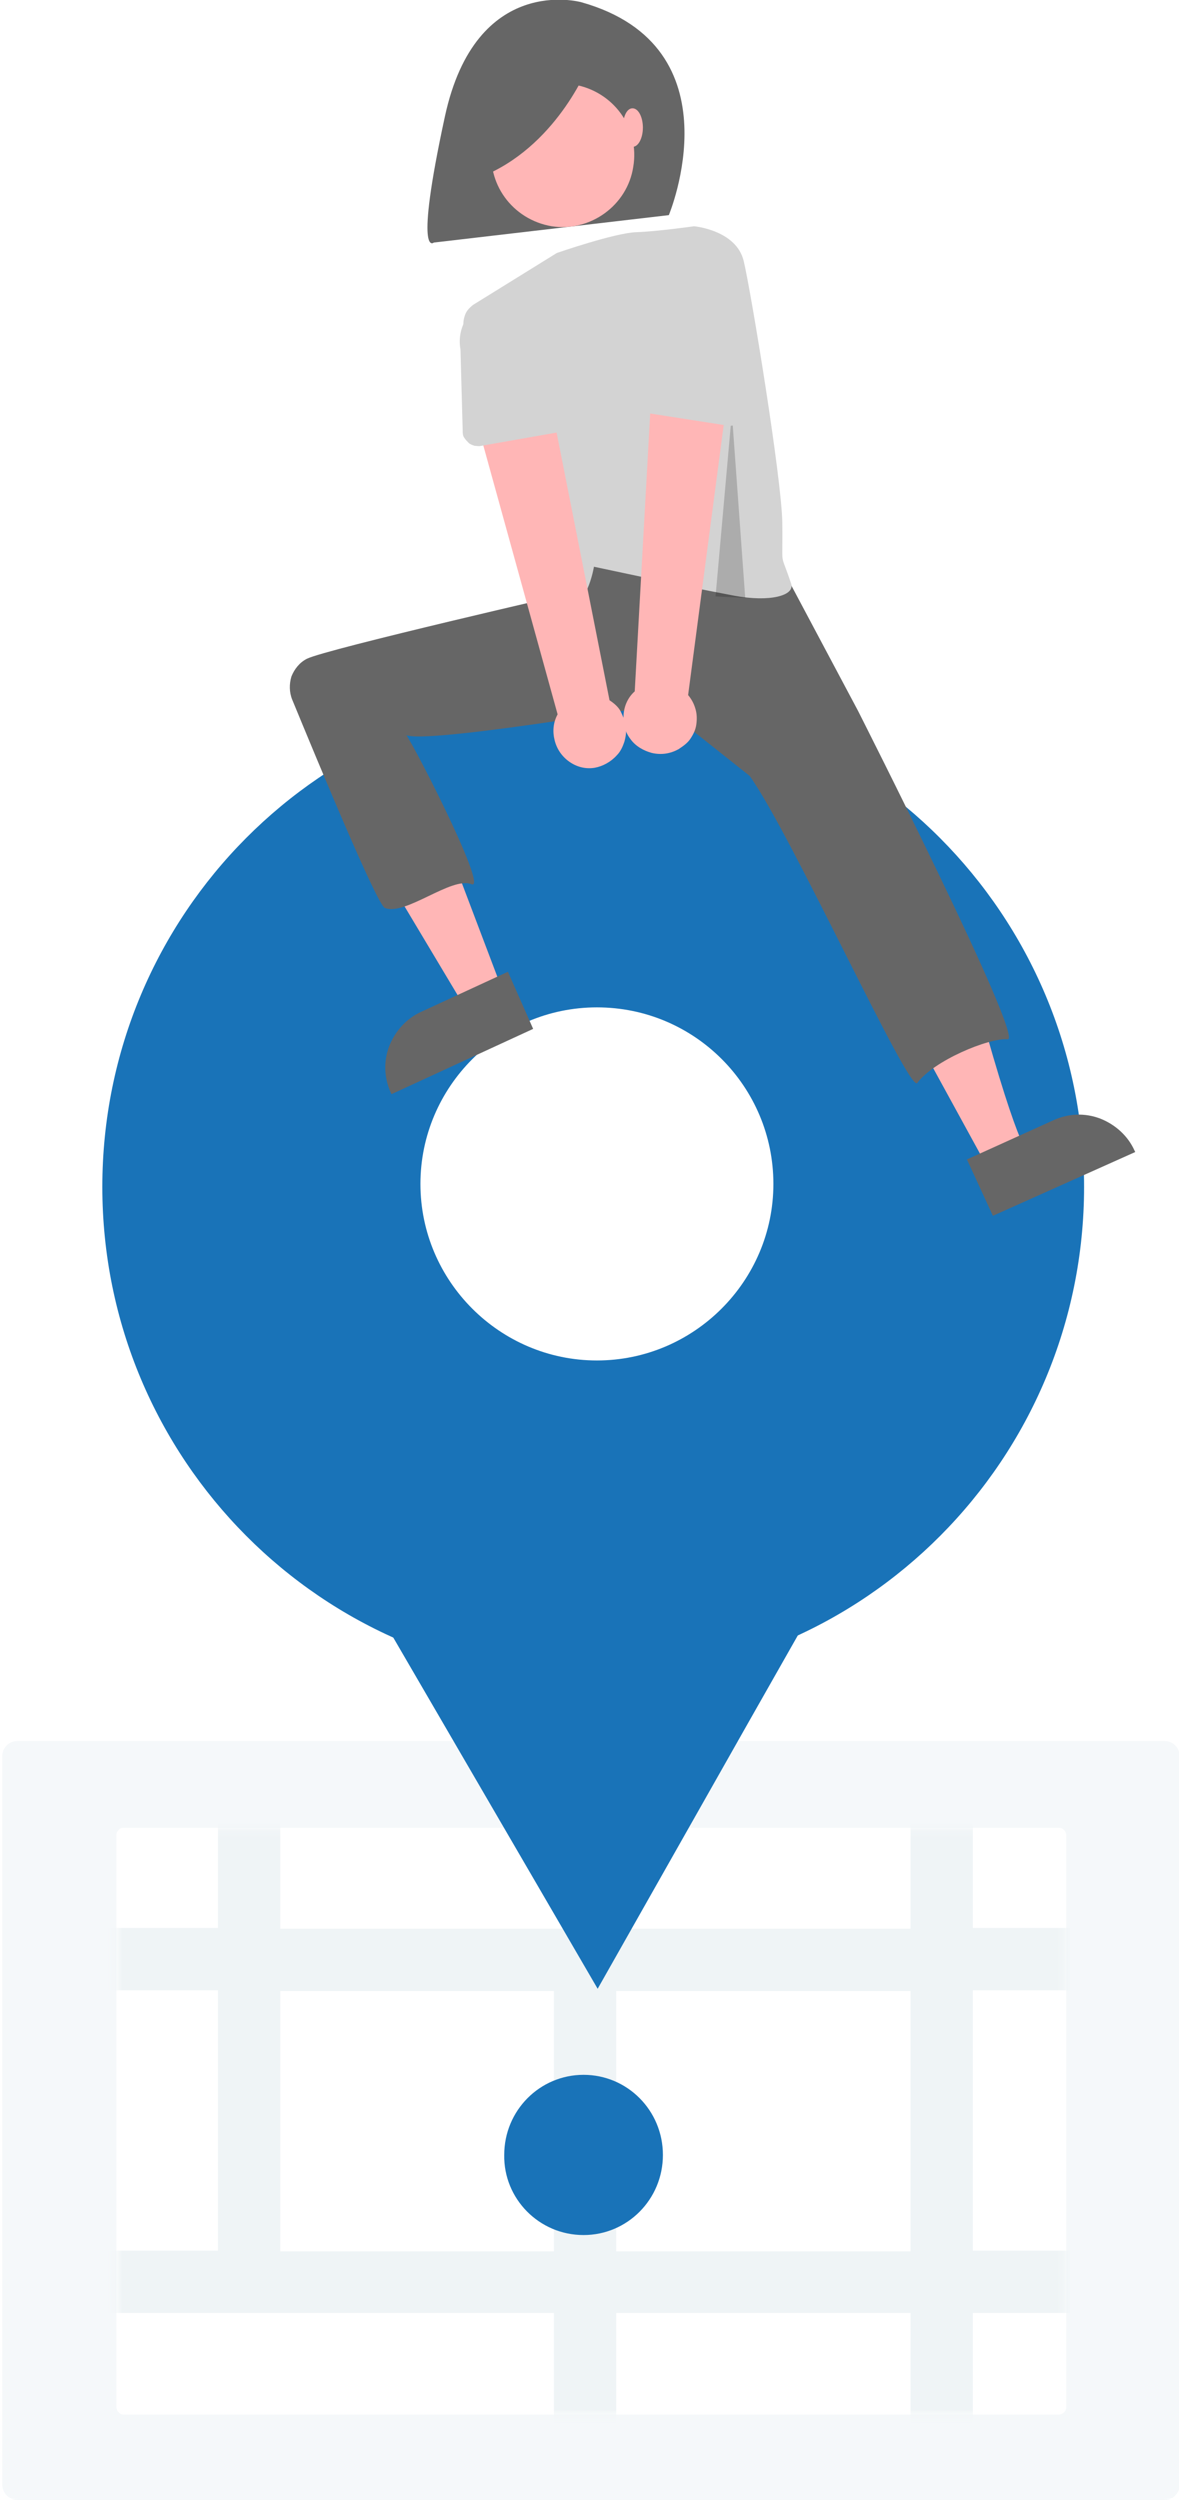 <?xml version="1.0" encoding="utf-8"?>
<!-- Generator: Adobe Illustrator 25.0.1, SVG Export Plug-In . SVG Version: 6.00 Build 0)  -->
<svg version="1.1" id="Capa_1" xmlns="http://www.w3.org/2000/svg" xmlns:xlink="http://www.w3.org/1999/xlink" x="0px" y="0px"
	 viewBox="0 0 159 337" style="enable-background:new 0 0 159 337;" xml:space="preserve">
<style type="text/css">
	.st0{clip-path:url(#SVGID_2_);}
	.st1{fill:#F5F8FA;}
	.st2{fill:#FFFFFF;}
	.st3{fill:#FFFFFF;filter:url(#Adobe_OpacityMaskFilter);}
	.st4{mask:url(#mask0_1_);}
	.st5{fill:#EFF4F6;}
	.st6{fill:#1973B8;}
	.st7{fill:#666666;}
	.st8{fill:#FFB6B6;}
	.st9{fill:#D3D3D3;}
	.st10{opacity:0.2;fill:#121212;enable-background:new    ;}
</style>
<g>
	<defs>
		<rect id="SVGID_1_" y="0" width="159" height="337"/>
	</defs>
	<clipPath id="SVGID_2_">
		<use xlink:href="#SVGID_1_"  style="overflow:visible;"/>
	</clipPath>
	<g class="st0">
		<path class="st1" d="M157,337H2.4c-0.6,0-1.1-0.2-1.5-0.6c-0.4-0.4-0.6-1-0.6-1.5v-98.1c0-0.6,0.2-1.1,0.6-1.5
			c0.4-0.4,0.9-0.6,1.5-0.6H157c0.6,0,1.1,0.2,1.5,0.6c0.4,0.4,0.6,1,0.6,1.5v98.1c0,0.6-0.2,1.1-0.6,1.5
			C158.2,336.8,157.6,337,157,337z"/>
		<path class="st2" d="M16.6,246.4c-0.2,0-0.5,0.1-0.6,0.3c-0.2,0.2-0.3,0.4-0.3,0.7v77.1c0,0.2,0.1,0.5,0.3,0.7
			c0.2,0.2,0.4,0.3,0.6,0.3h126.2c0.2,0,0.5-0.1,0.7-0.3c0.2-0.2,0.3-0.4,0.3-0.7v-77.1c0-0.2-0.1-0.5-0.3-0.7
			c-0.2-0.2-0.4-0.3-0.7-0.3H16.6z"/>
		<defs>
			<filter id="Adobe_OpacityMaskFilter" filterUnits="userSpaceOnUse" x="0" y="192.3" width="225.6" height="137.3">
				<feColorMatrix  type="matrix" values="1 0 0 0 0  0 1 0 0 0  0 0 1 0 0  0 0 0 1 0"/>
			</filter>
		</defs>
		<mask maskUnits="userSpaceOnUse" x="0" y="192.3" width="225.6" height="137.3" id="mask0_1_">
			<path class="st3" d="M16.6,246.4c-0.2,0-0.5,0.1-0.6,0.3c-0.2,0.2-0.3,0.4-0.3,0.7v77.1c0,0.2,0.1,0.5,0.3,0.7
				c0.2,0.2,0.4,0.3,0.6,0.3h126.2c0.2,0,0.5-0.1,0.7-0.3c0.2-0.2,0.3-0.4,0.3-0.7v-77.1c0-0.2-0.1-0.5-0.3-0.7
				c-0.2-0.2-0.4-0.3-0.7-0.3H16.6z"/>
		</mask>
		<g class="st4">
			<path class="st5" d="M225.6,227.1v-8.4h-30.9v-26.4h-8.4v26.4h-55.1v-26.4h-8.4v26.4h-85v-26.4h-8.4v26.4H0v8.4h29.4v32.8H0v8.4
				h29.4v35.1H0v8.4h74.7v17.7h8.4v-17.7h39.7v17.7h8.4v-17.7h94.4v-8.4h-94.4v-35.1h94.4v-8.4h-30.9v-32.8H225.6z M122.8,227.1
				v10.3h-85v-10.3H122.8z M37.8,245.9h85v14.1h-85V245.9z M37.8,303.5v-35.1h36.9v35.1H37.8z M122.8,303.5H83.1v-35.1h39.7V303.5z
				 M186.3,259.9h-55.1v-32.8h55.1V259.9z"/>
		</g>
		<path class="st6" d="M78.7,301.3c5.9,0,10.7-4.8,10.7-10.8c0-6-4.8-10.8-10.7-10.8s-10.7,4.8-10.7,10.8
			C67.9,296.4,72.7,301.3,78.7,301.3z"/>
		<path class="st6" d="M80,226.5c36.6,0,66.2-29.8,66.2-66.5S116.5,93.5,80,93.5c-36.6,0-66.2,29.8-66.2,66.5S43.4,226.5,80,226.5z"
			/>
		<path class="st6" d="M80.6,268.1l-20.9-35.9l-20.9-35.9l41.4-0.2l41.4-0.3l-20.5,36.1L80.6,268.1z"/>
		<path class="st2" d="M80.5,183.4c13.1,0,23.8-10.7,23.8-23.8s-10.6-23.8-23.8-23.8c-13.1,0-23.8,10.7-23.8,23.8
			S67.4,183.4,80.5,183.4z"/>
		<path class="st7" d="M78.4,0.3c0,0-14.2-4-18.4,15.4c-4.2,19.4-1.5,17-1.5,17L90.2,29C90.2,29,99.7,6.3,78.4,0.3z"/>
		<path class="st8" d="M57.8,85.6c0,0-21.4,1-17.7,9.4c0.3,0.6,0.5,1.2,0.7,1.7c2.6,6.1,5.7,12,9.1,17.7l13.1,21.9l4.8-2.7
			L54.5,98.5l12.1-1L57.8,85.6z"/>
		<path class="st8" d="M114.2,94.5l6.9,15.1c0,0,5.2,5.2,10.9,26c5.7,20.8,6.9,20.1,6.9,20.1l-5.6,1.9l-23-42l-11.4-14.4l3.5-7.7
			L114.2,94.5z"/>
		<path class="st7" d="M105.8,77.2l9.9,18.6c0,0,22.5,44.4,20.2,44.3c-2.6-0.2-10,2.9-12.2,5.9c-1.1,1.4-17-33.6-22.6-41.4L89,95
			c0,0-34.3,5.8-34.4,3.9c0-0.9,11.4,21.2,9,20.3c-2.7-1.1-8.9,4.3-11.7,3.2c-1.1-0.5-9.2-20.1-12.5-28.1c-0.4-1-0.4-2.1-0.1-3.1
			c0.4-1,1.1-1.9,2.1-2.4C44,87.5,78,79.7,78,79.7l-0.6-3.1l2.5-5L105.8,77.2z"/>
		<path class="st8" d="M85.4,22.5c0.9-5.3-2.7-10.2-8-11.1c-5.2-0.9-10.2,2.7-11,8c-0.9,5.3,2.7,10.2,8,11.1
			C79.6,31.3,84.6,27.7,85.4,22.5z"/>
		<path class="st9" d="M106.7,78.7c0.5,1.6-2.9,2.5-7.7,1.6c-4.2-0.8-8.7-1.7-12.3-2.5c-3.8-0.8-6.6-1.4-6.6-1.4s-1,6.2-4.2,5.5
			c-2.8-0.6-11-29.6-13.3-37.6c-0.2-0.6-0.1-1.2,0.1-1.8s0.6-1,1.1-1.4l11.3-7c0,0,7.8-2.7,10.7-2.8c2.9-0.1,7.8-0.8,7.8-0.8
			s5.7,0.5,6.7,4.7c1,4.2,5.1,29.2,5.2,35.2C105.6,77.1,105.1,73.9,106.7,78.7z"/>
		<path class="st7" d="M79.5,8.5c0,0-4,10.6-13.8,15l-1.6-9.4L79.5,8.5z"/>
		<path class="st8" d="M85.3,19.8c0.8,0,1.4-1.2,1.4-2.6s-0.6-2.6-1.4-2.6S84,15.8,84,17.2S84.6,19.8,85.3,19.8z"/>
		<path class="st7" d="M71.9,138.7l-19.1,8.8l-0.1-0.2c-0.9-2-1-4.2-0.2-6.3c0.8-2,2.3-3.7,4.3-4.6h0l11.7-5.4L71.9,138.7z"/>
		<path class="st7" d="M130.4,156.3l11.7-5.3l0,0c2-0.9,4.2-1,6.3-0.2c2,0.8,3.7,2.3,4.6,4.3l0.1,0.2l-19.2,8.6L130.4,156.3z"/>
		<path class="st10" d="M98.7,55.7l-2.2,24.7l4,0.2L98.7,55.7z"/>
		<path class="st8" d="M83.2,101.8c0.5-0.5,0.8-1.2,1-1.8c0.2-0.7,0.3-1.4,0.2-2.1c-0.1-0.7-0.4-1.4-0.7-2s-0.9-1.1-1.5-1.5
			l-8.6-43.5l-9.9,3.8l11.5,41.6c-0.6,1.1-0.7,2.3-0.4,3.5c0.3,1.2,1,2.2,2,2.9c1,0.7,2.2,1,3.4,0.8
			C81.3,103.3,82.4,102.7,83.2,101.8z"/>
		<path class="st9" d="M75.7,58.2l-10.8,1.9c-0.3,0.1-0.6,0-0.9,0c-0.3-0.1-0.6-0.2-0.8-0.4c-0.2-0.2-0.4-0.4-0.6-0.7
			s-0.2-0.6-0.2-0.9l-0.3-11c-0.3-1.6,0.1-3.2,1-4.5c0.9-1.3,2.3-2.2,3.9-2.5c1.6-0.3,3.2,0.1,4.5,1c1.3,0.9,2.2,2.3,2.5,3.9
			l3.5,10.4c0.1,0.3,0.1,0.6,0.1,0.9c0,0.3-0.1,0.6-0.3,0.9c-0.2,0.3-0.4,0.5-0.6,0.7S76,58.2,75.7,58.2L75.7,58.2z"/>
		<path class="st8" d="M91.5,101c0.6-0.4,1.2-0.8,1.6-1.4c0.4-0.6,0.7-1.2,0.8-1.9c0.1-0.7,0.1-1.4-0.1-2.1c-0.2-0.7-0.5-1.3-1-1.9
			l5.8-44L88,50.1l-2.4,43.1c-0.9,0.8-1.4,1.9-1.5,3.1c-0.1,1.2,0.2,2.4,0.9,3.3c0.7,1,1.8,1.6,2.9,1.9
			C89.2,101.8,90.4,101.6,91.5,101z"/>
		<path class="st9" d="M98.3,57.4l-10.9-1.7c-0.3,0-0.6-0.2-0.9-0.3c-0.3-0.2-0.5-0.4-0.6-0.7c-0.2-0.3-0.3-0.6-0.3-0.9
			c0-0.3,0-0.6,0.1-0.9l3.2-10.5c0.3-1.6,1.1-3,2.4-4c1.3-0.9,2.9-1.3,4.5-1.1c1.6,0.2,3,1.1,3.9,2.4c0.9,1.3,1.3,2.9,1.1,4.5
			l-0.1,11c0,0.3-0.1,0.6-0.2,0.9c-0.1,0.3-0.3,0.5-0.6,0.7c-0.2,0.2-0.5,0.4-0.8,0.4C98.9,57.4,98.6,57.4,98.3,57.4z"/>
	</g>
</g>
</svg>
